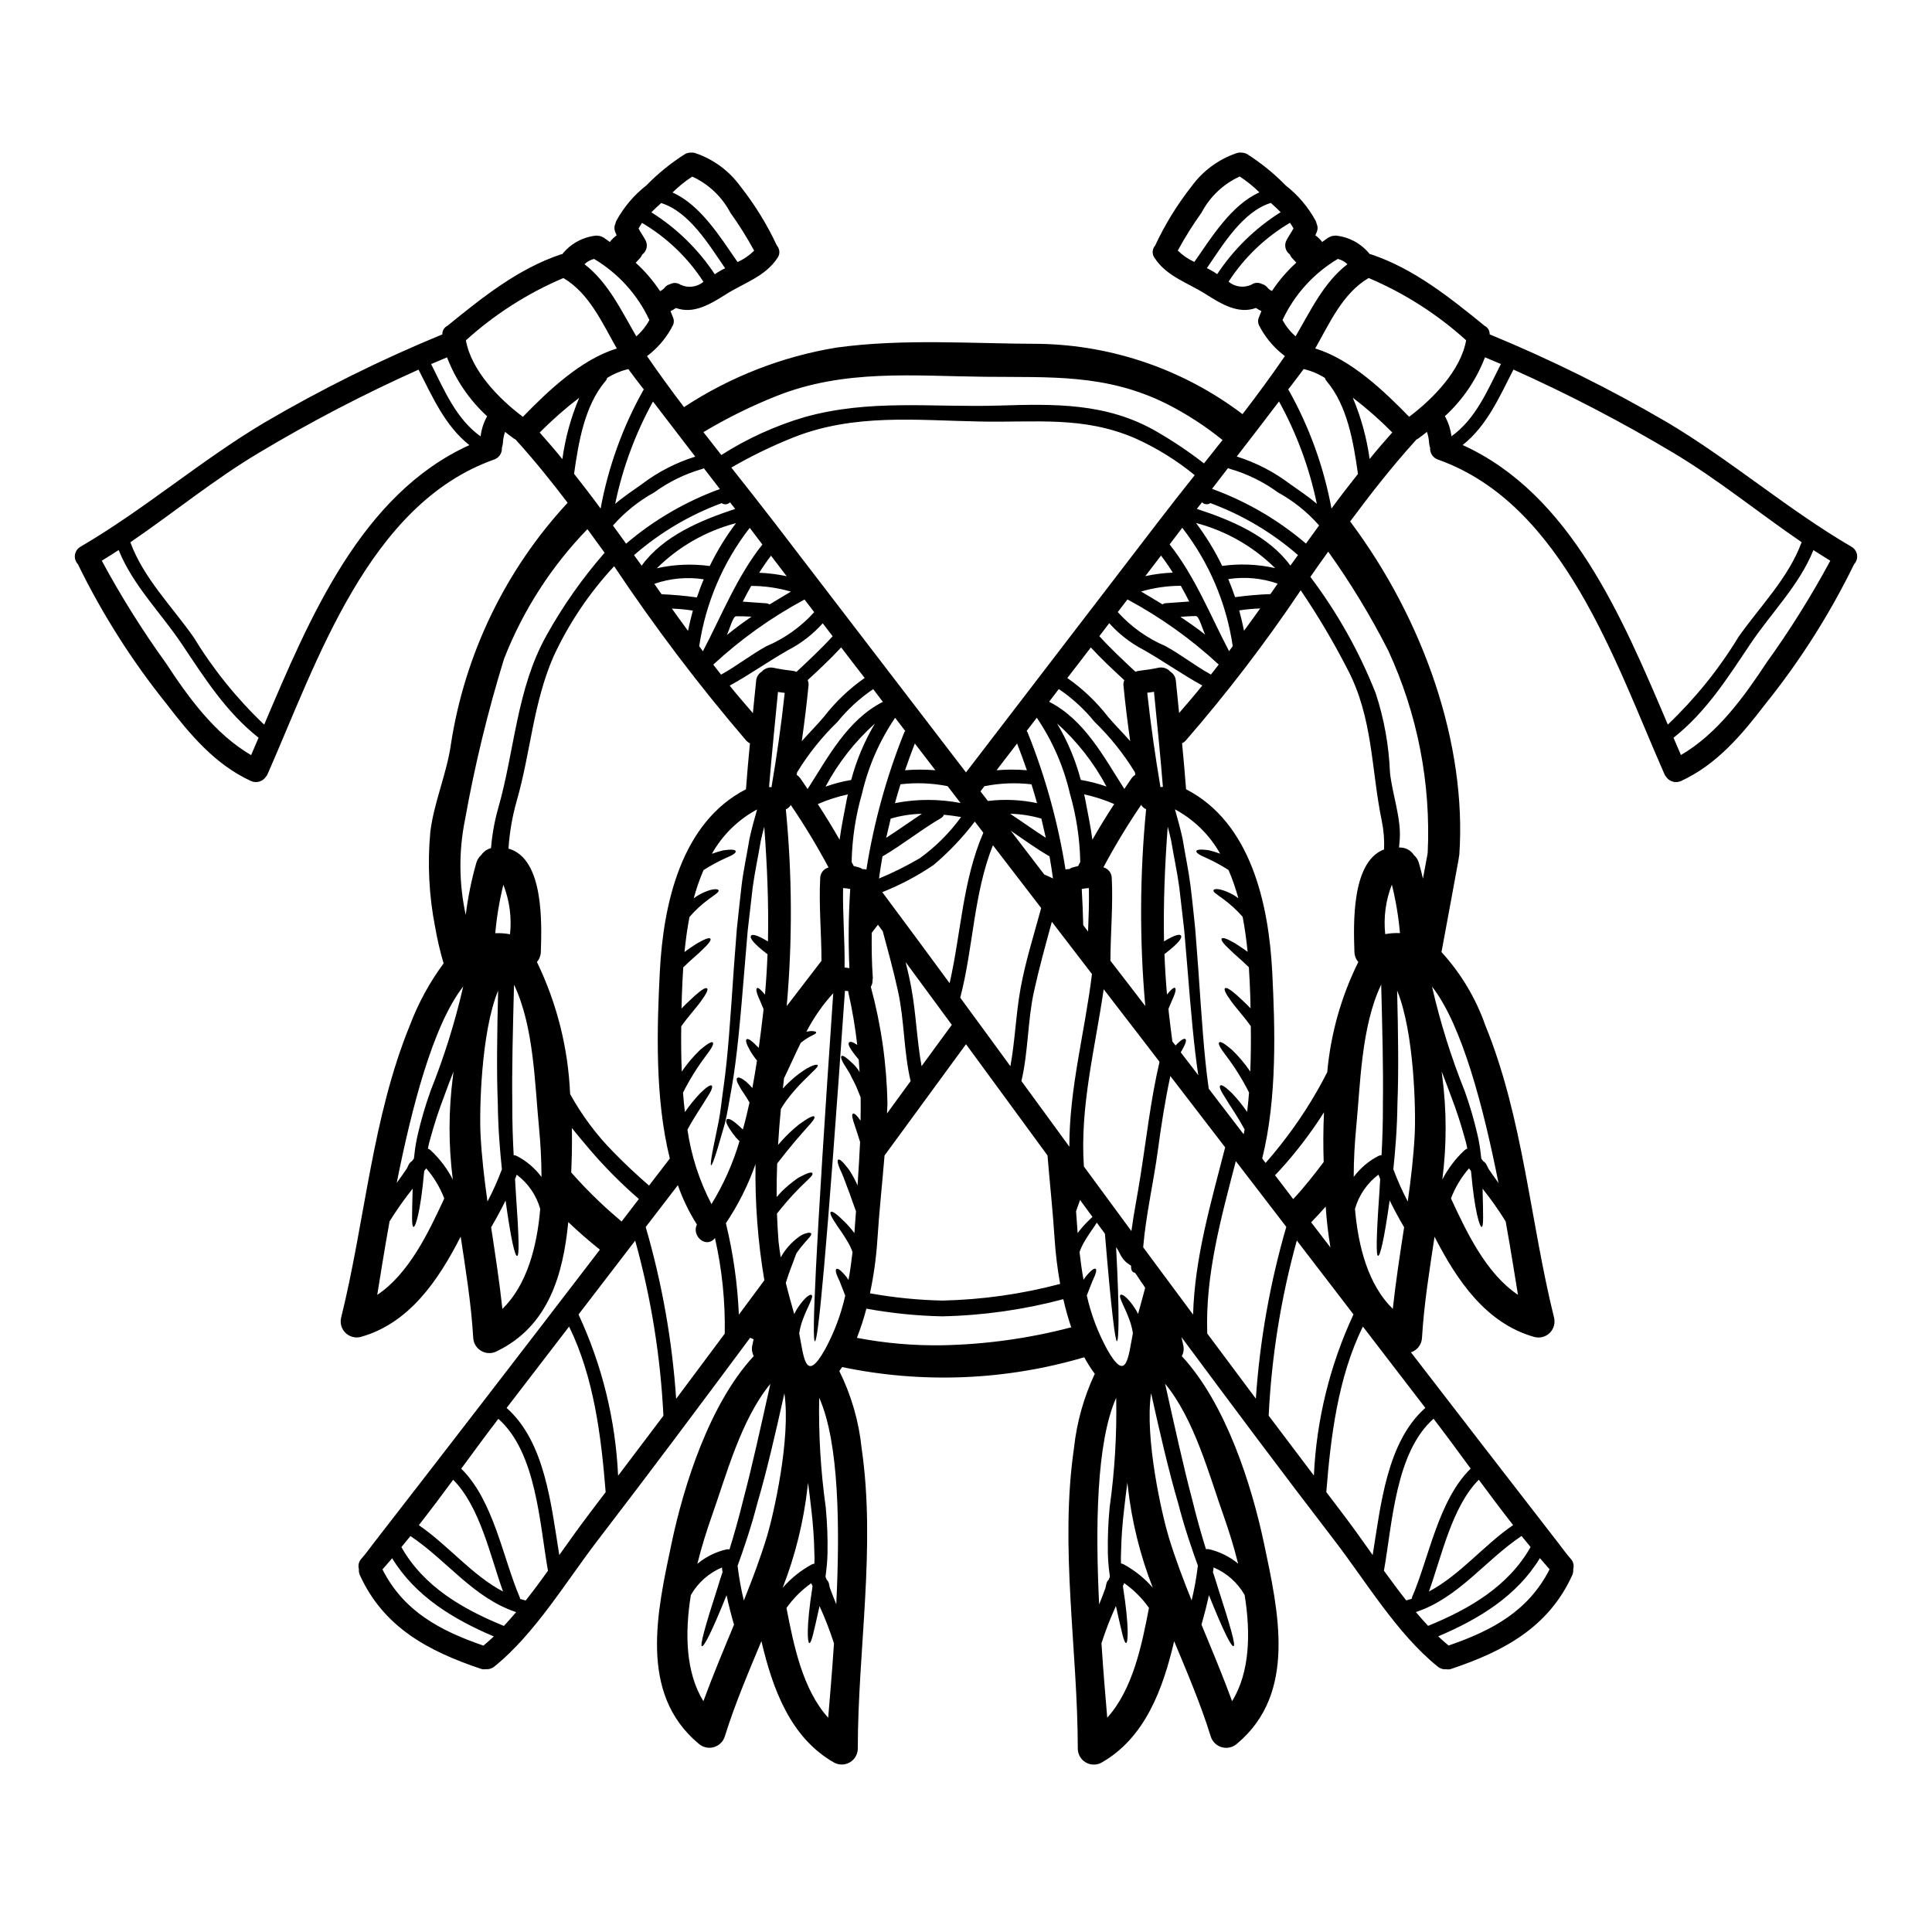 <?xml version="1.0" encoding="UTF-8"?>
<!-- Uploaded to: SVG Repo, www.svgrepo.com, Generator: SVG Repo Mixer Tools -->
<svg fill="#000000" width="800px" height="800px" version="1.1" viewBox="144 144 512 512" xmlns="http://www.w3.org/2000/svg">
 <path d="m634.69 288.91c0.789 0.457 1.324 1.254 1.449 2.16s-0.172 1.816-0.809 2.477c0.004 0.027-0.008 0.059-0.027 0.082-6.43 13.16-14.305 25.559-23.484 36.973-6.199 8.098-12.844 16-22.281 20.355v0.004c-1.387 0.648-3.035 0.227-3.938-1.008-0.219-0.25-0.398-0.535-0.527-0.84-13.016-29.52-26.645-71.512-60.012-83.324-1.328-0.457-2.176-1.75-2.066-3.148-0.129-0.34-0.215-0.699-0.254-1.059-0.051-1.066-0.246-2.121-0.586-3.129-0.75 0.586-1.48 1.18-2.231 1.703-0.195 0.141-0.398 0.262-0.613 0.363-0.086 0.082-0.141 0.195-0.223 0.281-6.172 6.812-11.809 14.02-17.285 21.391 19.578 26.137 30.941 59.172 28.93 88.324-0.027 0.223-0.082 0.418-0.109 0.641h-0.008c-0.004 0.16-0.02 0.32-0.055 0.477-1.535 8.207-2.988 16.445-4.555 24.684l0.004-0.004c5.129 5.606 9.07 12.188 11.59 19.355 10.051 24.574 11.895 51.91 18.23 77.488 0.371 1.453-0.051 2.992-1.109 4.055-1.059 1.059-2.602 1.484-4.055 1.113-12.848-3.574-20.582-15.023-26.5-26.582-1.34 8.906-2.789 17.812-3.32 26.723v-0.004c-0.051 1.797-1.227 3.363-2.934 3.914 12.984 16.863 26 33.703 39.039 50.516 1.09 1.395 2.094 2.848 3.266 4.16 0.723 0.746 0.988 1.82 0.699 2.816 0.055 0.555-0.043 1.117-0.277 1.621-6.297 13.797-18.125 20.105-31.918 24.742-0.465 0.18-0.965 0.227-1.453 0.137-0.832 0.078-1.656-0.184-2.289-0.723-10.781-8.715-19.02-22.594-27.395-33.484-13.68-17.785-27.113-35.797-40.488-53.809 0.164 0.812 0.336 1.574 0.504 2.262h-0.004c0.195 0.949 0.055 1.934-0.395 2.793 11.676 12.594 18.5 34.125 21.781 49.648 3.769 17.902 8.824 39.684-7.148 53.031h0.004c-1.102 0.996-2.641 1.352-4.066 0.945-1.426-0.41-2.539-1.531-2.945-2.957-2.652-8.516-6.199-16.812-9.664-25.133-2.961 12.648-7.707 25.637-19.285 32.195-1.32 0.707-2.914 0.664-4.199-0.109-1.281-0.77-2.062-2.164-2.055-3.66-0.027-26.371-4.832-53.332-1.008-79.609 0.734-6.82 2.594-13.473 5.512-19.68-1.035-1.395-1.965-2.859-2.793-4.387-20.844 6.148-42.883 7.039-64.156 2.598-0.25 0.363-0.504 0.695-0.75 1.059 3.172 6.391 5.172 13.297 5.902 20.391 3.824 26.277-0.98 53.25-1.008 79.609 0.008 1.496-0.773 2.891-2.055 3.66-1.285 0.773-2.879 0.816-4.199 0.109-11.586-6.562-16.336-19.547-19.285-32.195-3.465 8.32-7.012 16.613-9.664 25.133-0.402 1.426-1.52 2.547-2.945 2.957-1.426 0.406-2.965 0.051-4.066-0.949-15.973-13.348-10.918-35.129-7.148-53.031 3.266-15.523 10.109-37.055 21.781-49.648l0.004 0.004c-0.449-0.859-0.59-1.844-0.395-2.793 0.113-0.504 0.25-1.09 0.367-1.676-0.309-0.141-0.613-0.25-0.922-0.395-13.352 17.953-26.727 35.879-40.352 53.613-8.375 10.891-16.613 24.77-27.395 33.484-0.637 0.539-1.461 0.801-2.293 0.723-0.488 0.09-0.988 0.043-1.449-0.137-13.777-4.637-25.633-10.945-31.918-24.742-0.238-0.504-0.332-1.066-0.281-1.621-0.289-0.996-0.02-2.074 0.703-2.816 1.18-1.316 2.176-2.754 3.266-4.16 20.031-25.812 39.996-51.711 59.898-77.688-2.906-2.344-5.727-4.773-8.379-7.312-1.367 13.961-5.246 27.586-18.895 34.207-1.305 0.703-2.879 0.68-4.16-0.062-1.285-0.738-2.094-2.09-2.137-3.57-0.531-8.906-1.969-17.812-3.32-26.723-5.902 11.559-13.652 23.012-26.5 26.582l-0.004 0.004c-1.453 0.371-2.992-0.055-4.055-1.113-1.059-1.062-1.48-2.602-1.109-4.055 6.336-25.586 8.18-52.914 18.23-77.488 2.211-5.828 5.207-11.324 8.91-16.34-0.926-3.144-1.672-6.344-2.234-9.574-1.641-8.328-2.07-16.852-1.281-25.301 0.977-7.871 4.297-15.246 5.445-23.121h-0.004c3.684-23.969 14.461-46.289 30.945-64.074-4.301-5.641-8.742-11.172-13.516-16.449-0.082-0.082-0.137-0.195-0.223-0.281v0.004c-0.219-0.102-0.422-0.223-0.617-0.363-0.75-0.531-1.48-1.117-2.231-1.703-0.34 1.008-0.535 2.062-0.586 3.129-0.039 0.359-0.121 0.715-0.25 1.059 0.109 1.398-0.742 2.691-2.066 3.148-33.371 11.809-46.996 53.809-60.012 83.324h-0.004c-0.129 0.305-0.305 0.59-0.527 0.84-0.898 1.234-2.551 1.656-3.934 1.008-9.445-4.356-16.082-12.262-22.281-20.355v-0.004c-9.18-11.414-17.059-23.812-23.488-36.973-0.02-0.023-0.031-0.055-0.027-0.082-0.637-0.66-0.934-1.57-0.809-2.477s0.66-1.703 1.449-2.16c16.926-9.883 31.781-22.785 48.59-32.812 15.207-8.926 31.023-16.773 47.332-23.48-0.055-0.957 0.477-1.852 1.344-2.266l0.055-0.055c9.215-7.477 18.652-15.078 30.047-18.895 0.109-0.027 0.223-0.027 0.336-0.055 2.231-2.801 5.508-4.574 9.074-4.914 0.137 0 0.191 0.055 0.309 0.055 0.246-0.004 0.488 0.035 0.723 0.109 0.168 0.039 0.328 0.105 0.477 0.199 0.145 0.051 0.285 0.117 0.418 0.195 0.531 0.395 1.062 0.75 1.594 1.145 0.508-0.676 1.121-1.27 1.812-1.758l-0.422-1.008h0.004c-0.258-0.68-0.227-1.438 0.086-2.094 0.055-0.258 0.141-0.512 0.25-0.754 1.984-3.641 4.691-6.832 7.961-9.383 3.098-3.18 6.559-5.981 10.312-8.352 0.469-0.227 0.988-0.34 1.512-0.34 0.453-0.039 0.91 0.031 1.336 0.199 4.715 1.637 8.812 4.684 11.742 8.723 3.828 4.848 7.078 10.121 9.691 15.719 0.816 0.93 0.875 2.301 0.137 3.293-3.238 4.918-8.852 6.59-13.625 9.609-4.106 2.594-8.629 5.359-13.266 3.629-0.453 0.332-0.938 0.613-1.453 0.84 0.223 0.586 0.477 1.113 0.699 1.73 0.332 0.816 0.215 1.746-0.309 2.457-0.078 0.215-0.184 0.422-0.309 0.613-1.59 2.777-3.734 5.199-6.297 7.121 3.148 4.582 6.422 9.078 9.801 13.516 12.238-8.043 26.031-13.422 40.484-15.789 17.789-2.43 35.969-1.004 53.867-0.977h0.004c19.406 0.379 38.191 6.902 53.66 18.629 3.883-5.055 7.652-10.164 11.227-15.387-2.562-1.922-4.703-4.344-6.297-7.121-0.125-0.191-0.23-0.398-0.309-0.613-0.52-0.711-0.641-1.641-0.309-2.457 0.223-0.617 0.477-1.145 0.699-1.73-0.512-0.227-1-0.508-1.453-0.84-4.637 1.73-9.16-1.035-13.266-3.629-4.758-3.031-10.367-4.691-13.594-9.609-0.738-0.992-0.68-2.367 0.141-3.293 2.606-5.594 5.852-10.867 9.672-15.711 2.934-4.043 7.039-7.09 11.758-8.723 0.426-0.168 0.883-0.238 1.34-0.199 0.523 0 1.039 0.113 1.512 0.34 3.746 2.367 7.207 5.172 10.301 8.348 3.266 2.551 5.977 5.742 7.957 9.383 0.109 0.242 0.195 0.492 0.25 0.754 0.316 0.656 0.348 1.414 0.09 2.094l-0.422 1.008c0.691 0.488 1.305 1.082 1.812 1.758 0.531-0.395 1.062-0.754 1.594-1.145 0.133-0.078 0.273-0.145 0.418-0.195 0.148-0.094 0.309-0.16 0.477-0.199 0.234-0.074 0.48-0.113 0.727-0.109 0.113 0 0.168-0.055 0.309-0.055h-0.004c3.566 0.34 6.844 2.113 9.078 4.914 0.109 0.027 0.223 0.027 0.336 0.055 11.395 3.824 20.832 11.414 30.047 18.895l0.055 0.055c0.863 0.414 1.395 1.309 1.34 2.266 16.309 6.707 32.125 14.555 47.332 23.48 16.809 10.035 31.664 22.938 48.59 32.824zm-5.641 3.688c-1.512-0.922-2.992-1.875-4.473-2.82-3.793 9.383-11.055 16.449-16.695 24.852-6.117 9.105-11.703 18.016-20.383 24.883 0.641 1.535 1.312 3.07 1.969 4.578 9.609-5.613 16.559-15.215 22.594-24.348l-0.004-0.004c6.246-8.668 11.922-17.734 16.992-27.141zm-24.324 20.188c5.781-8.211 13.238-15.609 16.727-25.105-11.449-7.816-22.199-16.641-34.098-23.734-13.648-8.156-27.766-15.504-42.277-22.004-3.715 7.234-7.012 14.887-13.461 19.996 28.652 13.012 42.309 45.711 54.371 74.082h0.004c7.238-6.887 13.539-14.699 18.734-23.234zm-50.07 247.1c-0.863-0.977-1.727-1.969-2.566-2.961-6.172 10.113-16.223 16.168-26.949 20.723 0.898 0.867 1.82 1.645 2.754 2.43 11.516-3.965 21.121-9.102 26.762-20.191zm-5.027-5.902c-0.789-0.977-1.574-1.926-2.402-2.934-9.746 6.539-16.668 16.395-28.008 20.164 1.062 1.254 2.152 2.484 3.238 3.656 10.867-4.438 21.254-10.43 27.172-20.902zm-3.348-66.82c-0.84-5.117-1.898-11.895-3.266-19.492h-0.004c-1.867-3.004-3.91-5.894-6.113-8.66 0.168 7.231 0.281 9.992-0.219 10.137-0.5 0.141-1.875-3.965-2.82-14.562-0.027-0.113-0.027-0.223-0.055-0.309-0.168-0.223-0.336-0.449-0.504-0.645l-0.004-0.004c-2.043 2.359-3.656 5.051-4.777 7.961 4.219 9.105 9.328 19.887 17.762 25.555zm-4.523-246.69c-1.426-0.613-2.82-1.18-4.219-1.785v-0.004c-2.285 5.957-5.922 11.301-10.629 15.613 0.926 1.645 1.516 3.457 1.734 5.332 6.465-4.625 9.594-12.246 13.113-19.172zm-3.32 213.21c0.863 1.281 1.754 2.566 2.68 3.82-3.938-19.824-9.609-41.828-17.621-52.051 2.164 9.457 5.07 18.727 8.68 27.73 1.371 3.828 2.508 7.734 3.41 11.699 0.383 1.668 0.664 3.356 0.84 5.055 0.055 0.395 0.082 0.75 0.137 1.117l0.504 0.668v0.004c0.406 0.238 0.73 0.598 0.922 1.031 0.137 0.32 0.305 0.598 0.449 0.906zm6.562 94.496c-3.102-3.969-6.117-7.984-9.105-12.035-7.086 7.148-9.773 20.023-13.211 29.625 8.32-4.43 14.465-12.219 22.312-17.609zm-12.148-99.793c-0.156-0.906-0.371-1.801-0.645-2.68-1.039-3.812-2.266-7.57-3.688-11.258-0.727-2.035-1.574-4.188-2.457-6.481 0.055 0.395 0.082 0.789 0.137 1.18l0.004 0.004c1.199 9.109 1.207 18.336 0.027 27.449 1.5-2.918 3.5-5.555 5.902-7.789 0.211-0.184 0.453-0.328 0.719-0.426zm0.895 84.805c-3.266-4.441-6.508-8.879-9.84-13.211-10.082 8.906-10.918 27.676-13.148 40.27 1.926 2.652 3.883 5.305 5.902 7.871 0.504-0.137 0.977-0.281 1.453-0.418l-0.004 0.004c0.016-0.133 0.043-0.266 0.082-0.395 4.492-10.359 6.949-25.684 15.555-34.121zm-16.312-278.74c6.297-4.723 13.684-12.262 15.109-20.273-7.625-6.906-16.359-12.488-25.832-16.504-6.867 4.023-10.305 11.867-14.168 18.68 9.422 2.82 18.383 11.395 24.891 18.098zm4.914 115.64c0.898-18.492-2.691-36.926-10.469-53.727-4.637-9.109-9.945-17.859-15.891-26.176-1.594 2.203-3.148 4.441-4.723 6.691 7.141 9.457 12.965 19.84 17.32 30.859 2.215 6.766 3.484 13.801 3.769 20.914 0.531 5.473 2.988 12.117 2.598 17.711-0.027 0.723-0.141 1.508-0.195 2.231 0.25 0.027 0.477 0 0.727 0.027v0.004c1.312 0.137 2.496 0.859 3.211 1.969 0.625 0.539 1.078 1.246 1.312 2.039 0.418 1.398 0.754 2.789 1.09 4.215 0.414-2.266 0.836-4.527 1.25-6.758zm-0.613 147.02c-5.531-7.203-11.051-14.391-16.559-21.559-6.59 13.434-8.516 29.07-9.691 43.871 1.535 1.969 3.016 3.996 4.551 6.004 2.543 3.324 5.117 6.984 7.738 10.672 2.148-13.273 3.769-30 13.961-38.996zm-2.82-72.516c0.309-6.035-0.082-26.949-4.66-38.09 0.281 11.613 0.418 21.531 0.082 29.934-0.082 6.812-0.586 12.566-1.09 17.426v-0.004c1.09 2.926 2.367 5.781 3.824 8.543 0.84-5.922 1.535-11.871 1.844-17.816zm-7.816-53.039c1.285-0.238 2.598-0.332 3.906-0.277-0.379-4.332-1.098-8.625-2.148-12.844-1.633 4.168-2.234 8.672-1.758 13.121zm5 77.656c-1.371-2.316-2.652-4.691-3.824-7.086-1.508 10.727-2.543 14.773-3.074 14.688-0.531-0.082-0.5-4.691 0.34-16.641 0.055-1.18 0.137-2.434 0.219-3.742-0.164-0.363-0.309-0.754-0.445-1.145l-0.004 0.004c-3.012 2.262-5.199 5.449-6.227 9.074 0.867 10.164 3.574 20.215 10.023 26.5 0.781-7.242 1.898-14.441 3.004-21.648zm-5.309-100.11c0.109-2.492-0.086-4.984-0.582-7.43-2.879-13.934-2.289-27.285-9.105-40.324-3.703-7.215-7.844-14.203-12.398-20.914-9.332 13.898-19.516 27.207-30.492 39.848-0.27 0.293-0.59 0.531-0.953 0.699 0.395 4.078 0.754 8.125 1.062 12.176 17.172 8.824 21.891 30.41 22.828 48.34 0.754 14.883 1.344 33.48-2.652 49.512 0.309 0.395 0.586 0.789 0.895 1.18 1.344-1.512 2.652-3.074 3.887-4.664 4.789-6.027 8.965-12.52 12.453-19.383 0.91-10.164 3.703-20.066 8.238-29.207-0.637-0.73-1.004-1.66-1.035-2.629-0.246-7.434-0.801-23.938 7.856-27.203zm-0.309 67.242c0.137-8.688-0.141-19.102-0.449-31.418-5.332 11.145-5.512 26.527-6.644 38.035-0.363 3.852-0.641 8.293-0.641 12.93h0.004c1.734-2.328 3.981-4.227 6.559-5.559 0.254-0.125 0.531-0.191 0.812-0.191 0.219-4.051 0.391-8.605 0.359-13.797zm-3.519-170.7c1.926-2.406 3.965-4.723 6.004-7.039-3.269-3.312-6.769-6.394-10.469-9.219 2.199 5.199 3.699 10.664 4.469 16.258zm-4.273 226.69c-5-6.539-10.023-13.043-15.02-19.578-4.195 15.148-6.695 30.715-7.457 46.41 3.992 5.305 7.988 10.594 11.98 15.863 0.684-14.781 4.25-29.281 10.496-42.695zm1.18-222.78c-1.18-8.32-2.789-18.105-8.348-24.605h0.004c-0.207-0.219-0.34-0.492-0.395-0.785-1.742-1.086-3.644-1.887-5.641-2.363-1.145 1.574-2.363 3.125-3.543 4.691-0.195 0.219-0.395 0.473-0.586 0.723l0.137 0.141v0.004c5.488 9.773 9.324 20.383 11.359 31.406 2.289-3.129 4.633-6.172 7.055-9.215zm-2.789-55.543v0.004c-0.707-0.684-1.586-1.164-2.543-1.398-6.398 3.809-11.504 9.449-14.656 16.195 0.891 1.637 2.059 3.102 3.461 4.332 3.973-6.824 7.516-14.359 13.758-19.133zm-9.613 253.91c1.703 2.231 3.41 4.441 5.117 6.672-0.602-3.586-1.023-7.203-1.262-10.832-1.25 1.426-2.543 2.82-3.856 4.16zm3.324-15.973c-0.141-4.051-0.141-8.516 0.082-13.184v0.004c-3.434 5.418-7.332 10.527-11.645 15.273-0.418 0.473-0.895 0.922-1.34 1.398 1.617 2.121 3.238 4.215 4.828 6.336 1.539-1.648 2.988-3.348 4.383-5.082 1.289-1.602 2.492-3.156 3.691-4.75zm-4.691-163.89c1.145-1.621 2.316-3.211 3.492-4.832-0.031-0.027-0.059-0.027-0.086-0.055v-0.004c-3.09-3.496-6.762-6.434-10.848-8.68-3.84-2.809-8.141-4.914-12.707-6.231-0.18-0.047-0.348-0.121-0.504-0.223-1.426 1.844-2.852 3.684-4.246 5.512 9.098 3.312 17.531 8.227 24.898 14.512zm2.875-10.555c-1.969-9.488-5.348-18.629-10.023-27.117-3.715 4.883-7.449 9.75-11.199 14.602h0.004c5.094 1.598 9.871 4.062 14.125 7.289 2.375 1.68 4.859 3.332 7.094 5.227zm-7.008 16.391c0.668-0.922 1.34-1.871 2.012-2.789v-0.004c-6.84-5.965-14.711-10.633-23.223-13.777-0.691 0.484-1.629 0.391-2.207-0.223-0.473 0.586-0.922 1.18-1.367 1.758 9.121 3 19.004 7.102 24.785 15.031zm1.574-80.293c-0.395-0.418-0.754-0.84-1.145-1.227v-0.008c-0.246-0.266-0.438-0.578-0.559-0.918-1.227-0.879-1.602-2.535-0.867-3.856 0.531-1.035 1.285-2.012 1.816-3.07-0.309-0.504-0.582-1.008-0.922-1.48-6.566 3.867-12.141 9.211-16.281 15.609 1.699 1.414 4.062 1.723 6.062 0.785 0.824-0.574 1.902-0.641 2.789-0.168 0.492 0.129 0.938 0.391 1.289 0.754 0.332 0.465 0.785 0.832 1.309 1.062 0.023 0.004 0.043 0.016 0.059 0.027 1.82-2.762 3.984-5.281 6.438-7.504zm-2.652 255.54c-4.441-5.809-8.902-11.617-13.383-17.426-3.883 14.996-8.129 30.129-7.57 45.684 4.301 5.75 8.574 11.504 12.875 17.254 1.051-15.414 3.754-30.672 8.066-45.508zm-4.215-167.71c0.641-0.922 1.281-1.816 1.926-2.754v-0.008c-4.203-1.469-8.699-1.883-13.098-1.203 0.668 1.574 1.254 3.184 1.816 4.805 0.027 0 0.027-0.027 0.055-0.027 3.078-0.422 6.18-0.691 9.289-0.805zm2.707-101.2c-0.812-0.84-1.703-1.648-2.598-2.457-7.426 2.285-12.68 11.055-16.949 17.281 0.652 0.309 1.285 0.656 1.898 1.035 0.25 0.164 0.531 0.363 0.84 0.559h-0.004c4.371-6.602 10.098-12.195 16.801-16.41zm-15.469 93.742v-0.004c4.668-0.645 9.418-0.445 14.016 0.59-5.816-5.762-13.051-9.887-20.969-11.957 2.672 3.562 5 7.371 6.941 11.379zm5.777 17.172c1.426-1.969 2.879-3.938 4.273-5.902l0.004-0.004c-1.863 0.066-3.719 0.242-5.559 0.531 0.488 1.812 0.91 3.598 1.27 5.387zm1.648 116.8c0.164-4.074 0.191-8.098 0.137-12.004-2.231-3.102-4.242-5.168-5.305-6.758-1.48-2.039-1.844-3.016-1.535-3.293 0.309-0.281 1.254 0.191 3.148 1.844 0.895 0.867 2.148 1.93 3.629 3.492-0.027-1.145-0.055-2.262-0.082-3.383-0.086-2.43-0.195-4.941-0.367-7.512-2.121-2.094-3.938-3.519-5.055-4.664-1.844-1.703-2.402-2.598-2.148-2.934 0.25-0.336 1.227-0.082 3.465 1.199 0.895 0.586 2.066 1.316 3.406 2.316-0.309-3.07-0.723-6.199-1.312-9.27h0.004c-1.566-1.793-3.328-3.406-5.254-4.805-1.816-1.312-2.625-1.816-2.484-2.258 0.109-0.336 1.18-0.586 3.543 0.395 1.086 0.441 2.109 1.023 3.043 1.73-0.688-2.551-1.555-5.051-2.598-7.481-1.848-1.184-3.777-2.234-5.777-3.148-2.039-0.84-2.82-1.453-2.754-1.844 0.066-0.391 1.008-0.586 3.41-0.223h-0.004c0.984 0.246 1.957 0.543 2.906 0.895-2.793-4.981-6.949-9.059-11.98-11.758 0.754 2.625 1.453 5.195 2.012 7.734 0.723 4.383 1.617 8.574 2.121 12.594 0.504 4.023 0.867 7.848 1.254 11.504 0.281 3.629 0.531 7.086 0.789 10.359 0.895 13.066 1.574 23.223 2.652 30.914 0.055 0.336 0.082 0.641 0.137 0.949 3.074 4.023 6.172 8.043 9.246 12.062l0.25-1.254c-2.152-3.996-4.051-6.539-5.086-8.352-1.367-2.039-1.699-3.043-1.367-3.32 0.336-0.281 1.199 0.195 3.043 1.969h0.004c1.484 1.566 2.848 3.25 4.078 5.023 0.223-1.703 0.363-3.438 0.504-5.141v0.004c-1.762-3.496-3.844-6.816-6.215-9.93-1.574-2.039-2.012-3.047-1.703-3.352 0.309-0.309 1.227 0.141 3.32 1.902 1.836 1.758 3.484 3.703 4.914 5.805zm-4.816 166.88c4.723-7.652 4.945-18.066 3.324-28.117l0.004-0.004c-1.863-3.281-4.762-5.856-8.238-7.316-0.027 0.414-0.086 0.824-0.172 1.23 0.422 1.227 0.812 2.43 1.145 3.574 3.688 11.395 4.887 15.836 4.328 16.055s-2.488-3.461-6.535-13.512c-0.559 2.625-1.23 5.219-1.969 7.816 2.781 6.719 5.602 13.449 8.113 20.273zm7.234-399.84c-1.594-1.578-3.344-2.992-5.223-4.215-4.336 1.984-7.891 5.352-10.109 9.574-2.301 3.219-4.406 6.574-6.297 10.055 1.273 1.258 2.758 2.277 4.387 3.016 4.481-6.422 9.789-15.109 17.242-18.43zm-8.043 121.58c0.336-0.445 0.641-0.895 0.977-1.34v0.004c-1.688-11.434-6.297-22.234-13.379-31.363-1.117 1.48-2.234 2.934-3.352 4.414l-0.004-0.004c0.016 0 0.027 0.016 0.027 0.027 6.684 8.41 10.762 18.77 15.734 28.262zm2.402 241.82c-1.117-4.523-2.457-8.738-3.742-12.398-3.883-10.887-7.762-25.773-15.609-35.293 2.68 12.008 4.918 22.199 7.148 30.574 1.23 5.059 2.488 9.445 3.688 13.293 0.266-0.055 0.543-0.055 0.809 0 2.832 0.66 5.473 1.969 7.707 3.824zm-3.438-110.33c-4.828-6.297-9.691-12.594-14.52-18.895-1.398 6.481-2.402 12.988-3.293 19.574-1.145 8.547-3.184 17.172-3.91 25.801l3.348 4.527 9.883 13.32c0.398-15.062 4.781-29.777 8.496-44.324zm-5.609-181.25c1.648-2.066 3.293-4.133 4.918-6.199h-0.004c-4.594-3.723-9.57-6.941-14.848-9.609-16.082-7.984-30.746-6.953-48.141-7.148-18.895-0.195-37.168-2.094-55.262 5.117-6.684 2.664-13.145 5.859-19.32 9.551 1.574 2.039 3.148 4.051 4.746 6.062 6.832-4.348 14.238-7.723 22.004-10.027 17.371-4.856 33.734-2.543 51.441-3.07 14.828-0.449 28.648-0.789 41.887 6.867h-0.004c4.383 2.527 8.586 5.352 12.582 8.457zm1.844 55.957c0.699-0.895 1.371-1.758 2.066-2.652h-0.004c-7.297-6.754-15.422-12.551-24.184-17.254-0.863 1.113-1.699 2.231-2.566 3.348 3.512 3.894 7.828 6.973 12.652 9.023 4.16 2.285 7.871 5.25 12.031 7.535zm-1.535-10.582c-0.812-1.73-1.617-4.914-2.457-4.914h-0.031c-1.344 0-2.707 0.109-4.078 0.191 2.231 1.508 4.441 3.016 6.559 4.723zm-6.481 110.69c1.574 2.012 3.102 4.051 4.664 6.062-1.117-7.316-1.926-16.586-2.852-28.062-0.281-3.238-0.555-6.691-0.867-10.305-0.418-3.602-0.863-7.371-1.312-11.367-0.531-3.965-1.426-8.043-2.148-12.371-0.25-1.227-0.586-2.484-0.922-3.738-0.754 10.082-1.18 20.242-0.98 30.383 2.906-1.758 4.191-2.012 4.5-1.508 0.363 0.586-0.617 2.008-4.383 4.883 0.137 3.574 0.363 7.148 0.668 10.695 1.18-1.422 1.844-1.926 2.121-1.73 0.363 0.223 0.168 1.316-0.977 3.742-0.195 0.531-0.477 1.117-0.754 1.785 0.027 0.395 0.055 0.789 0.113 1.18 0.281 2.402 0.586 4.945 0.922 7.477 0.281 0.363 0.559 0.695 0.84 1.059 1.422-1.48 2.231-1.926 2.594-1.703 0.363 0.219 0.195 1.09-0.922 3.047-0.082 0.137-0.191 0.309-0.305 0.473zm2.906 145.26h-0.004c0.734-3.035 1.285-6.113 1.652-9.215-1.648-4.578-3.543-10.051-5.25-16.641-2.363-8.074-4.637-17.711-7.148-29.07-1.758 11.926 2.906 32.312 4.66 38.09 1.73 5.699 3.856 11.309 6.086 16.836zm-3.32-235.18c2.066-2.402 4.16-4.805 6.144-7.289-5.277-2.879-10.277-6.449-15.555-9.445l-0.004-0.004c-3.438-1.781-6.523-4.176-9.105-7.062-0.867 1.145-1.758 2.289-2.625 3.438 3.016 3.32 6.297 6.363 9.582 9.445 0.336-0.148 0.691-0.246 1.059-0.281 1.668-0.18 3.328-0.441 4.969-0.785 1.18-0.273 2.414 0.121 3.211 1.035 0.828 0.516 1.367 1.391 1.453 2.359 0.281 2.863 0.559 5.711 0.867 8.59zm-3.519-29.098c2.066-0.137 4.133-0.281 6.199-0.445-0.727-1.398-1.453-2.793-2.234-4.164h-0.004c-3.562 0.008-7.106 0.516-10.527 1.512 1.898 1.113 3.797 2.258 5.668 3.406v-0.004c0.266-0.18 0.574-0.285 0.895-0.305zm-2.094-21.477c3.184-4.16 6.449-8.32 9.746-12.453h-0.004c-4.785-3.93-10.074-7.207-15.719-9.746-13.824-6.004-26.527-4.16-41.082-4.469-16.895-0.309-33.426-2.207-49.621 4.242v0.004c-5.644 2.25-11.117 4.91-16.379 7.957 3.824 4.832 7.625 9.637 11.336 14.465 16.945 22.117 33.898 44.227 50.855 66.32 16.969-22.113 33.922-44.223 50.863-66.32zm3.938 13.383c-0.977-1.574-2.012-3.074-3.125-4.527-1.398 1.816-2.754 3.633-4.164 5.449h-0.004c2.398-0.52 4.836-0.832 7.289-0.926zm-3.266 56.824c0.223-0.027 0.449-0.027 0.641-0.055-0.668-8.406-1.535-16.781-2.363-25.191-0.586 0.109-1.18 0.164-1.785 0.246 0.902 8.383 2.106 16.703 3.5 24.996zm-0.25 72.816c-1.453-1.871-2.875-3.742-4.328-5.641-3.492-4.527-6.984-9.078-10.473-13.598-2.262 15.637-6.336 31.094-5.25 46.969 4.199 5.723 8.398 11.43 12.594 17.117 0.641-4.801 1.617-9.551 2.363-14.355 1.625-10.211 2.738-20.406 5.086-30.484zm-13.02-26.801c3.102 3.996 6.172 8.016 9.242 12.008-1.543-17.355-1.469-34.82 0.223-52.164-0.555-0.223-1.016-0.625-1.312-1.145-3.625 5.328-6.961 10.848-9.996 16.531 0.027 0.027 0.055 0.027 0.082 0.055 1.227 0.367 2.082 1.477 2.121 2.754 0.367 7.328-0.332 14.645-0.359 21.961zm9.215 86.707c-0.191-0.281-0.309-0.531-0.5-0.812-0.812-1.062-1.398-2.121-2.18-3.184-0.789-0.137-1.059-0.695-1.059-1.699v-0.195c-2.793-1.648-2.754-3.266-3.969-4.918 0.98 18.105 0.672 24.91 0.223 24.938-0.449 0.027-1.453-7.652-3.184-28.484-0.723-0.977-1.426-1.969-2.148-2.934-0.168 0.281-0.309 0.504-0.531 0.812-0.812 1.18-1.871 2.652-2.988 4.609-0.426 0.75-0.781 1.543-1.062 2.359 0.281 2.457 0.617 4.941 1.062 7.371 0.195-0.281 0.363-0.531 0.531-0.789 1.535-1.871 2.363-2.363 2.68-2.121 0.32 0.238 0.137 1.227-0.84 3.211-0.363 1.004-0.922 2.258-1.508 3.852l0.004 0.008c1.121 4.977 2.93 9.773 5.375 14.254 5.223 9.297 5.613 1.93 6.84-4.269-0.129-0.84-0.316-1.672-0.559-2.488-0.48-1.477-1.059-2.926-1.727-4.328-0.98-2.148-1.371-3.043-1.008-3.348 0.309-0.223 1.316 0.195 2.879 2.234h-0.004c0.695 0.871 1.293 1.816 1.789 2.816 0.625-2.316 1.293-4.606 1.883-6.894zm-10.055 113.9c6.812-7.543 9.16-19.238 11.059-29.098-1.793-2.547-4.012-4.766-6.559-6.562-0.113 0.223-0.223 0.477-0.34 0.75 0 0.086 0.031 0.195 0.031 0.312 1.645 10.496 1.34 14.828 0.789 14.801-0.551-0.027-1.09-2.754-2.68-9.805-1.473 3.219-2.75 6.519-3.828 9.887 0.496 7.707 1.094 14.547 1.527 19.715zm7.438-249.89c-0.027-0.223-0.082-0.445-0.109-0.668v-0.004c-2.996-4.894-6.598-9.391-10.719-13.383-2.703-3.336-5.887-6.254-9.449-8.656-0.867 1.145-1.703 2.262-2.57 3.383v-0.004c0.023 0.023 0.055 0.031 0.082 0.027 9.301 4.773 14.383 14.52 19.855 23.066 0.668-0.977 1.312-1.969 1.969-2.906h0.004c0.262-0.336 0.582-0.625 0.938-0.855zm-2.996 209.29c2.879 1.582 5.461 3.664 7.621 6.144-3.344-8.566-5.559-17.527-6.59-26.66-0.027-0.395-0.113-0.789-0.141-1.18-0.309 2.43-0.613 4.723-0.836 6.867-0.484 3.918-0.762 7.859-0.84 11.809-0.055 0.918-0.055 1.836 0 2.754 0.277 0.035 0.543 0.125 0.785 0.266zm1.648-218.17c-0.695-4.887-1.312-9.84-1.785-14.746h-0.004c-0.059-0.488 0.02-0.98 0.227-1.426-3.047-2.816-6.062-5.641-8.879-8.684-2.066 2.707-4.133 5.414-6.231 8.098 4.066 2.84 7.68 6.277 10.723 10.195 1.844 2.184 3.992 4.316 5.949 6.539zm-5.449 203.01v-0.004c1.344-9.609 1.922-19.312 1.734-29.016-5.305 11.871-5.512 34.574-4.523 54.762 0.586-1.426 1.148-2.879 1.676-4.356 0.055-0.336 0.164-0.641 0.219-1.004h0.004c0.07-0.465 0.297-0.887 0.645-1.203 0.109-0.281 0.191-0.531 0.309-0.789-0.027-0.363-0.086-0.723-0.141-1.117l-0.004 0.004c-0.223-1.699-0.355-3.406-0.395-5.117-0.074-4.066 0.086-8.133 0.477-12.184zm-4.578-176.92c1.836-3.211 3.766-6.359 5.781-9.445h0.004c-2.562-1.117-5.231-1.977-7.961-2.566 0.109 0.5 0.219 0.977 0.309 1.48 0.613 3.348 1.395 6.922 1.867 10.531zm0.027 99.977c-1.09-1.508-2.176-2.988-3.293-4.496-0.309 0.922-0.668 1.898-1.062 2.988l0.422 5.781c0.875-1.18 1.848-2.281 2.906-3.301 0.387-0.402 0.723-0.707 1.031-0.977zm-0.137-64.367c-3.547-4.637-7.086-9.254-10.629-13.852-1.676 6.144-3.383 12.289-4.75 18.5-1.699 7.844-1.48 15.891-3.32 23.707 4.246 5.809 8.488 11.586 12.707 17.398-0.039-15.441 4.121-30.438 5.992-45.766zm-1.035-11.254c0.141-3.852 0.309-7.68 0.223-11.531h0.004c-0.641 0.023-1.277 0.109-1.902 0.25 0.195 3.211 0.309 6.391 0.395 9.578 0.422 0.57 0.863 1.133 1.281 1.691zm-1.922-40.195c2.316 0.387 4.598 0.973 6.812 1.762-3.352-6.301-7.785-11.965-13.102-16.73 2.777 4.676 4.894 9.715 6.289 14.969zm-0.145 21.742c-0.121-6.144-1.047-12.246-2.754-18.148-1.656-7.176-4.629-13.98-8.77-20.074-0.895 1.18-1.785 2.316-2.68 3.492 0.09 0.102 0.164 0.211 0.223 0.336 4.711 11.711 8.086 23.918 10.07 36.387 0.336-0.094 0.684-0.129 1.031-0.109 0.227-0.176 0.48-0.309 0.754-0.395 0.531-0.164 1.031-0.281 1.535-0.395zm-2.402 123.32h0.004c-0.828-2.449-1.527-4.938-2.094-7.453-10.484 2.793-21.27 4.32-32.117 4.547-6.734-0.141-13.445-0.82-20.07-2.039-0.688 2.629-1.527 5.211-2.512 7.738 7.441 1.43 15.012 2.09 22.586 1.969 11.551-0.227 23.031-1.824 34.207-4.754zm-2.934-11.504h0.004c-0.703-3.879-1.188-7.797-1.453-11.73-0.473-7.398-1.281-14.855-1.898-22.309l-21.598-29.48c-7.176 9.828-14.371 19.656-21.586 29.488-0.613 7.453-1.426 14.91-1.898 22.309-0.312 4.781-0.973 9.531-1.969 14.219 6.316 1.137 12.715 1.781 19.129 1.922 10.562-0.223 21.062-1.707 31.273-4.41zm-4.211-108.5c0.789 0.336 1.574 0.695 2.316 1.059-0.25-1.969-0.586-3.91-0.926-5.902v-0.004c-0.035 0.004-0.074-0.004-0.109-0.027-3.519-2.039-6.812-4.441-10.164-6.731 2.961 3.867 5.922 7.75 8.883 11.605zm0.418-9.719c-0.395-1.703-0.789-3.383-1.18-5.086h-0.004c-2.684-0.789-5.465-1.223-8.266-1.281 3.164 2.094 6.234 4.301 9.449 6.367zm-1.23 18.613c-4.269-5.559-8.531-11.105-12.789-16.645-5.141 12.93-5.168 27.004-8.66 40.406 4.441 6.062 8.879 12.09 13.293 18.152 1.258-6.844 1.453-13.852 2.711-20.723 1.312-7.164 3.551-14.172 5.445-21.191zm-1.09-27.785c-0.473-1.676-0.949-3.324-1.48-5-4.16-0.488-8.371-0.32-12.48 0.5-0.336 0.449-0.695 0.895-1.031 1.371 0.641 0.84 1.281 1.676 1.969 2.543 4.344-0.527 8.742-0.332 13.023 0.57zm-2.695-8.73c-0.812-2.402-1.703-4.773-2.598-7.086-1.816 2.363-3.629 4.723-5.445 7.086 2.676-0.223 5.367-0.223 8.043 0zm-11.543 16.559c-0.75-1.004-1.508-1.969-2.262-2.961l-0.004 0.004c-3.203 4.223-6.867 8.078-10.918 11.5-4.254 2.891-8.816 5.309-13.598 7.203 5.977 8.02 11.926 16.062 17.848 24.129 3.039-13.344 3.43-27.141 8.934-39.875zm-6.031-7.871c-1.145-1.508-2.289-2.988-3.438-4.469-4.109-0.82-8.32-0.988-12.48-0.5-0.531 1.672-1.008 3.32-1.48 5 5.742-1.129 11.648-1.141 17.398-0.035zm0.137 3.715c-1.48-0.25-3.016-0.477-4.551-0.613-0.148 0.355-0.402 0.656-0.727 0.867-5.332 3.098-10.137 7.012-15.441 10.109v-0.004c-0.031 0.023-0.07 0.031-0.109 0.027-0.34 1.969-0.672 3.938-0.926 5.902v0.004c3.738-1.551 7.363-3.359 10.852-5.406 4.184-3.035 7.863-6.711 10.902-10.891zm-2.457 55.07c-4.078-5.531-8.156-11.07-12.234-16.617 0.559 2.289 1.09 4.555 1.508 6.84 1.258 6.871 1.453 13.879 2.711 20.723 2.656-3.664 5.336-7.293 8.016-10.949zm-4.356-67.473c-1.816-2.363-3.629-4.746-5.445-7.086-0.895 2.316-1.785 4.691-2.598 7.086 2.676-0.223 5.367-0.223 8.043 0zm-12.816 90.949c2.094-2.848 4.16-5.723 6.254-8.574-1.844-7.816-1.621-15.863-3.32-23.707-1.18-5.387-2.625-10.695-4.078-16.031-0.422-0.555-0.84-1.141-1.258-1.699-0.555 0.695-1.086 1.426-1.645 2.121-0.055 3.992 0 7.957 0.281 11.949l-0.004 0.004c0.004 0.207-0.023 0.414-0.082 0.613 0.004 0.047 0.016 0.094 0.027 0.141-0.008 0.574-0.172 1.133-0.477 1.617 2.75 10.109 4.231 20.523 4.41 30.996-0.043 0.879-0.082 1.707-0.109 2.57zm4.828-101.36c-0.895-1.18-1.785-2.316-2.68-3.492-4.141 6.094-7.113 12.902-8.773 20.078-1.707 5.902-2.633 12.004-2.754 18.148l0.586 1.09c0.504 0.109 1.004 0.223 1.535 0.395 0.273 0.086 0.527 0.219 0.758 0.395 0.344-0.02 0.695 0.016 1.031 0.109 1.977-12.465 5.348-24.672 10.051-36.383 0.062-0.125 0.148-0.242 0.246-0.34zm-5.055 28.316c3.211-2.066 6.297-4.273 9.465-6.367h0.004c-2.801 0.059-5.578 0.492-8.266 1.281-0.422 1.703-0.812 3.383-1.199 5.086zm-0.867-36.023c-0.867-1.117-1.703-2.234-2.57-3.383l0.004 0.004c-3.559 2.402-6.742 5.32-9.445 8.656-4.125 3.992-7.727 8.488-10.723 13.383-0.027 0.223-0.082 0.445-0.109 0.668v0.004c0.352 0.234 0.664 0.527 0.922 0.863 0.668 0.949 1.312 1.93 1.969 2.906 5.477-8.547 10.555-18.289 19.855-23.066 0.039 0.008 0.078-0.004 0.102-0.035zm-4.828-6.34c-2.098-2.68-4.164-5.387-6.231-8.098-2.816 3.043-5.832 5.863-8.879 8.684 0.207 0.445 0.285 0.938 0.227 1.426-0.477 4.918-1.09 9.84-1.785 14.746 1.969-2.234 4.106-4.356 5.949-6.562h-0.004c3.043-3.918 6.66-7.356 10.727-10.195zm-1.094 117.34c0.055-2.094 0.055-4.16 0.027-6.199-0.418-1.008-0.789-1.969-1.145-2.793-0.418-1.004-0.922-1.844-1.312-2.625-0.293-0.695-0.66-1.355-1.09-1.969-1.453-2.18-1.844-3.238-1.535-3.543 0.309-0.305 1.227 0.25 3.266 2.231 0.59 0.582 1.098 1.246 1.508 1.969 0.016 0 0.027 0.012 0.027 0.027-0.055-1.09-0.137-2.207-0.223-3.293-0.723-0.922-1.367-1.648-1.758-2.289-0.949-1.312-1.086-2.012-0.789-2.289 0.301-0.281 0.949-0.137 2.148 0.672v-0.004c-0.535-4.684-1.32-9.336-2.363-13.938-0.012-0.102-0.012-0.203 0-0.305l-0.895-0.082c-4.945 70.953-7.121 92.891-7.957 92.891-0.84 0 0-21.863 4.856-92.266h0.004c-2.816 3.082-5.211 6.519-7.121 10.23 0.438-0.121 0.887-0.188 1.34-0.195 0.867 0.027 1.227 0.168 1.254 0.363 0.055 0.559-1.398 0.613-3.992 2.68-0.059 0.027-0.086 0.086-0.113 0.113-1.535 3.098-2.934 6.297-4.414 9.352-0.109 0.895-0.191 1.82-0.309 2.711h0.008c1.301-1.43 2.734-2.738 4.273-3.91 3.18-2.363 4.801-2.594 4.941-2.258 0.25 0.395-0.895 1.281-3.516 3.91v-0.004c-1.742 1.707-3.348 3.547-4.805 5.508-0.473 0.668-0.977 1.395-1.426 2.176-0.309 3.184-0.559 6.367-0.75 9.547 0.281-0.336 0.586-0.695 0.867-1.004 1.438-1.605 3.008-3.09 4.691-4.438 2.652-1.93 3.793-2.402 4.047-2.066 0.531 0.84-2.539 2.934-9.84 12.426-0.109 2.961-0.168 5.902-0.141 8.879 0.449-0.473 0.926-1.031 1.316-1.453h-0.004c1.352-1.316 2.809-2.523 4.356-3.602 2.539-1.398 3.602-1.648 3.797-1.281 0.473 0.977-2.652 2.231-9.383 10.723 0.109 2.457 0.219 4.918 0.418 7.371 0.141 1.426 0.363 2.82 0.586 4.215h0.004c1.211-2.156 2.879-4.023 4.887-5.473 0.672-0.496 1.441-0.84 2.258-1.004 0.531-0.082 0.789-0.027 0.895 0.168s0 0.477-0.309 0.867c-0.309 0.391-0.789 0.867-1.422 1.617h0.004c-0.777 0.871-1.496 1.789-2.152 2.754-0.109 0.281-0.223 0.555-0.363 0.922-0.504 1.574-1.535 3.824-2.457 6.922 0.668 2.754 1.453 5.512 2.231 8.266h0.004c0.484-0.996 1.074-1.941 1.758-2.816 1.574-2.039 2.543-2.461 2.852-2.234 0.363 0.309-0.027 1.18-1.008 3.348h-0.004c-0.668 1.402-1.242 2.852-1.727 4.328-0.242 0.816-0.43 1.648-0.559 2.488 1.227 6.199 1.617 13.566 6.84 4.269 2.441-4.484 4.246-9.285 5.363-14.266-0.586-1.594-1.145-2.852-1.508-3.852-0.977-1.969-1.18-2.961-0.84-3.211 0.344-0.25 1.145 0.25 2.68 2.121 0.168 0.25 0.336 0.504 0.531 0.789 0.445-2.434 0.789-4.918 1.062-7.371v-0.008c-0.277-0.816-0.633-1.609-1.062-2.359-1.117-1.969-2.176-3.438-2.988-4.609-1.621-2.363-2.039-3.438-1.703-3.684s1.281 0.277 3.348 2.312h0.004c1.055 1.02 2.027 2.121 2.902 3.301l0.422-5.781c-0.699-1.871-1.258-3.519-1.758-4.918-0.84-2.094-1.371-3.797-1.93-5-1.145-2.402-1.367-3.543-1.031-3.766 0.336-0.223 1.18 0.418 2.934 2.754 0.844 1.301 1.578 2.664 2.203 4.078 0.027-0.309 0.055-0.613 0.055-0.922 0.25-3.66 0.449-7.18 0.613-10.582-0.473-1.594-0.922-2.879-1.254-3.914-0.84-2.363-1.031-3.379-0.641-3.602 0.289-0.168 0.988 0.312 2.016 1.879zm-2.481-90.309c1.398-5.25 3.516-10.285 6.297-14.957-5.312 4.766-9.746 10.43-13.098 16.73 2.207-0.793 4.484-1.383 6.801-1.773zm-0.473 49.875c-0.316-6.988-0.242-13.992 0.223-20.973-0.625-0.141-1.262-0.227-1.898-0.25-0.137 7.012 0.504 14.016 0.395 21.027 0.414 0.051 0.832 0.168 1.281 0.195zm-0.727-44.566c0.086-0.504 0.195-0.98 0.309-1.48h-0.004c-2.731 0.59-5.398 1.449-7.957 2.566 2.012 3.074 3.938 6.223 5.781 9.445 0.477-3.609 1.254-7.184 1.867-10.535zm-2.754 213.18c0.977-20.188 0.789-42.902-4.523-54.762l-0.004-0.004c-0.188 9.703 0.395 19.406 1.734 29.016 0.391 4.047 0.547 8.113 0.473 12.176-0.039 1.711-0.172 3.418-0.395 5.117-0.055 0.395-0.109 0.754-0.141 1.117 0.113 0.25 0.195 0.504 0.309 0.789l-0.004-0.004c0.348 0.316 0.578 0.738 0.645 1.203 0.055 0.363 0.164 0.668 0.219 1.004 0.551 1.473 1.117 2.918 1.703 4.344zm-0.961-256.57c-0.867-1.145-1.758-2.289-2.625-3.438v0.004c-2.582 2.887-5.664 5.281-9.102 7.066-5.277 2.988-10.277 6.562-15.555 9.445 1.969 2.484 4.078 4.887 6.144 7.289 0.309-2.879 0.586-5.727 0.867-8.602h-0.004c0.086-0.969 0.625-1.844 1.453-2.359 0.797-0.914 2.031-1.309 3.211-1.035 1.645 0.344 3.301 0.605 4.973 0.785 0.363 0.035 0.723 0.133 1.059 0.281 3.266-3.074 6.562-6.117 9.578-9.438zm-1.18 286.62c0.418-5.168 1.031-12.008 1.535-19.715-1.078-3.367-2.356-6.668-3.828-9.887-1.574 7.086-2.148 9.777-2.68 9.805s-0.867-4.301 0.789-14.801c0-0.113 0.027-0.223 0.027-0.312-0.113-0.277-0.223-0.527-0.336-0.75-2.547 1.797-4.769 4.016-6.562 6.562 1.914 9.855 4.25 21.547 11.062 29.094zm0-225.32c0.027-0.027 0.055-0.027 0.082-0.055-3.035-5.684-6.371-11.203-9.996-16.531-0.297 0.52-0.758 0.922-1.312 1.145 1.695 17.34 1.773 34.801 0.234 52.156 3.07-3.996 6.141-8.016 9.215-12.008 0-7.316-0.727-14.633-0.336-21.945v-0.004c0.039-1.281 0.891-2.394 2.121-2.762zm-3.66 184.47c0.059-0.918 0.059-1.836 0-2.754-0.078-3.949-0.355-7.891-0.836-11.809-0.223-2.148-0.531-4.441-0.84-6.867-0.027 0.395-0.113 0.789-0.141 1.18-1.031 9.129-3.246 18.082-6.586 26.641 2.168-2.484 4.754-4.566 7.644-6.148 0.238-0.129 0.496-0.215 0.766-0.246zm-0.047-252.16c-0.867-1.117-1.703-2.234-2.566-3.348-8.758 4.703-16.887 10.5-24.184 17.254 0.695 0.895 1.367 1.758 2.066 2.652 4.16-2.289 7.871-5.25 12.031-7.539v0.004c4.824-2.051 9.145-5.129 12.652-9.023zm-11.84-2.039c1.871-1.145 3.769-2.289 5.668-3.406v0.004c-3.422-0.996-6.965-1.504-10.527-1.512-0.789 1.371-1.508 2.754-2.234 4.164 2.066 0.164 4.133 0.309 6.199 0.445 0.32 0.02 0.629 0.125 0.895 0.305zm4.555-7.477c-1.398-1.816-2.754-3.633-4.164-5.449-1.113 1.453-2.148 2.961-3.125 4.527 2.449 0.094 4.891 0.398 7.289 0.918zm-5.277 254.61c1.758-5.777 6.418-26.164 4.66-38.09-2.512 11.34-4.773 21-7.148 29.07-1.703 6.59-3.602 12.062-5.25 16.641h-0.004c0.367 3.102 0.918 6.18 1.652 9.215 2.234-5.531 4.356-11.141 6.086-16.84zm4.746-223.7c-0.586-0.082-1.18-0.137-1.785-0.246-0.812 8.402-1.676 16.777-2.363 25.191 0.191 0.027 0.418 0.027 0.641 0.055 1.414-8.305 2.613-16.625 3.508-25.008zm-4.441 65.871c0.219-10.141-0.223-20.301-0.98-30.383-0.336 1.254-0.668 2.512-0.922 3.738-0.723 4.328-1.617 8.406-2.148 12.371-0.449 3.996-0.895 7.766-1.312 11.367-0.312 3.629-0.586 7.086-0.867 10.305-1.062 13.066-1.969 23.289-3.324 31.023-0.723 3.852-1.18 7.148-1.871 9.84-0.789 2.652-1.398 4.773-1.871 6.449-0.98 3.238-1.539 4.609-1.758 4.609-0.223-0.059-0.059-1.574 0.613-4.918 0.336-1.676 0.789-3.824 1.34-6.508 0.551-2.68 0.84-5.949 1.398-9.773 1.09-7.68 1.758-17.848 2.652-30.914 0.25-3.266 0.504-6.731 0.789-10.359 0.395-3.656 0.789-7.477 1.254-11.504 0.469-4.027 1.398-8.211 2.121-12.594 0.559-2.539 1.254-5.117 2.012-7.734v0.004c-5.031 2.699-9.188 6.777-11.98 11.758 0.953-0.352 1.922-0.648 2.906-0.895 2.402-0.363 3.32-0.195 3.41 0.223 0.086 0.422-0.699 1.004-2.754 1.844h-0.004c-1.996 0.914-3.93 1.965-5.777 3.148-1.043 2.43-1.91 4.93-2.598 7.481 0.934-0.707 1.957-1.289 3.043-1.73 2.363-0.977 3.438-0.723 3.543-0.395 0.141 0.445-0.668 0.949-2.484 2.258-1.922 1.402-3.68 3.016-5.234 4.812-0.586 3.07-1.004 6.199-1.312 9.27 1.34-1.004 2.512-1.73 3.406-2.316 2.234-1.281 3.238-1.535 3.465-1.199 0.223 0.336-0.309 1.227-2.148 2.934-1.117 1.145-2.934 2.57-5.055 4.664-0.168 2.57-0.281 5.082-0.367 7.512-0.027 1.117-0.055 2.234-0.082 3.383 1.48-1.574 2.754-2.625 3.629-3.492 1.875-1.648 2.793-2.121 3.129-1.844 0.336 0.281-0.055 1.254-1.535 3.293-1.062 1.574-3.074 3.656-5.305 6.758-0.055 3.91-0.027 7.93 0.137 12.004 1.43-2.102 3.078-4.047 4.914-5.805 2.094-1.758 3.043-2.207 3.32-1.902 0.281 0.309-0.137 1.316-1.703 3.352-2.367 3.117-4.441 6.441-6.199 9.941 0.141 1.703 0.281 3.438 0.504 5.141 1.23-1.777 2.594-3.457 4.078-5.027 1.844-1.785 2.754-2.262 3.043-1.969 0.289 0.297 0 1.281-1.367 3.32-1.035 1.816-2.934 4.356-5.086 8.352l0.004 0.004c1 6.879 3.152 13.543 6.367 19.711 3.207-5.203 5.703-10.809 7.426-16.672-0.336-0.336-0.668-0.695-0.949-0.977l0.004 0.004c-0.664-0.797-1.27-1.637-1.816-2.516-0.84-1.34-0.922-2.012-0.613-2.289 0.309-0.281 1.004-0.109 2.203 0.84 0.559 0.449 1.254 1.062 2.066 1.844 0.668-2.363 1.227-4.746 1.758-7.148-1.004-1.844-2.094-3.148-2.598-4.16-0.84-1.398-0.949-2.094-0.641-2.363 0.309-0.27 1.008-0.055 2.289 0.949l0.004-0.004c0.602 0.543 1.168 1.121 1.703 1.73 0.445-2.457 0.867-4.883 1.227-7.289-0.672-0.812-1.281-1.68-1.812-2.594-1.117-1.969-1.258-2.82-0.922-3.047 0.34-0.223 1.18 0.223 2.594 1.703 0.168 0.168 0.422 0.395 0.613 0.586 0.422-3.125 0.812-6.199 1.145-9.133 0.059-0.395 0.086-0.789 0.113-1.18-0.281-0.668-0.559-1.254-0.754-1.785-1.145-2.43-1.34-3.519-0.977-3.742 0.281-0.191 0.949 0.312 2.121 1.73 0.309-3.543 0.531-7.121 0.668-10.695-3.766-2.879-4.746-4.297-4.383-4.883 0.305-0.527 1.594-0.266 4.5 1.484zm-7.707 98.906 6.754-9.105v0.004c-1.719-10.172-2.504-20.484-2.34-30.801-1.945 5.535-4.582 10.797-7.852 15.668 1.934 7.945 3.086 16.062 3.438 24.234zm6.227-204.1c-1.117-1.48-2.234-2.934-3.352-4.414v0.004c-7.086 9.129-11.695 19.93-13.383 31.363 0.336 0.445 0.641 0.895 0.977 1.34 4.973-9.492 9.055-19.852 15.742-28.262v-0.004c0-0.012 0.004-0.02 0.016-0.027zm-3.293 52.695c-0.359-0.168-0.684-0.406-0.953-0.699-12.598-14.695-24.293-30.137-35.031-46.238-6.602 7.078-12.031 15.168-16.086 23.957-5.387 12.398-6.031 25.242-9.691 38.062-1.199 4.18-1.945 8.477-2.231 12.812 9.41 2.625 8.824 19.797 8.574 27.422-0.035 0.969-0.398 1.898-1.035 2.629 5.293 10.938 8.289 22.848 8.797 34.988 3.106 5.644 6.977 10.828 11.504 15.414 3.043 3.125 6.199 6.059 9.41 8.852 1.844-2.402 3.656-4.773 5.512-7.176-3.996-16.031-3.41-34.637-2.652-49.512 0.922-17.93 5.641-39.512 22.828-48.34 0.297-4.047 0.66-8.094 1.055-12.172zm-1.734 200.32c2.231-8.375 4.469-18.566 7.148-30.574-7.848 9.52-11.73 24.402-15.609 35.293-1.281 3.66-2.625 7.871-3.742 12.398 2.238-1.855 4.875-3.164 7.707-3.824 0.266-0.055 0.543-0.055 0.809 0 1.203-3.871 2.457-8.25 3.688-13.293zm2.176-233.89c-1.371-0.082-2.754-0.109-4.078-0.109h-0.027c-0.84 0-1.645 3.266-2.457 4.969 2.125-1.688 4.336-3.367 6.566-4.875zm-3.715-93.977c1.629-0.738 3.117-1.758 4.387-3.016-1.891-3.481-3.992-6.836-6.297-10.055-2.219-4.223-5.773-7.59-10.109-9.574-1.879 1.223-3.629 2.637-5.223 4.215 7.473 3.316 12.777 12.004 17.242 18.43zm-0.641 65.426c-0.445-0.586-0.895-1.18-1.367-1.758h0.004c-0.578 0.613-1.52 0.707-2.211 0.223-8.512 3.144-16.379 7.812-23.223 13.777 0.672 0.922 1.344 1.871 2.012 2.789 5.769-7.914 15.656-12.016 24.785-15.035zm-0.309 295.69c-0.75-2.598-1.426-5.191-1.969-7.816-4.051 10.051-6.035 13.738-6.539 13.512-0.504-0.223 0.645-4.66 4.328-16.055 0.336-1.145 0.723-2.363 1.145-3.574l0.008 0.004c-0.086-0.406-0.145-0.816-0.172-1.23-3.477 1.461-6.375 4.035-8.238 7.316-1.617 10.051-1.395 20.469 3.324 28.117 2.504-6.812 5.324-13.543 8.117-20.277zm-2.457-77.125h0.004c0.156-8.523-0.715-17.039-2.598-25.355-0.027 0.027-0.027 0.055-0.055 0.082-2.363 2.82-6.199-0.723-4.723-3.656-2.078-3.269-3.773-6.766-5.051-10.422-2.852 3.688-5.699 7.402-8.516 11.086h-0.004c4.316 14.84 7.023 30.102 8.07 45.52 4.301-5.754 8.574-11.508 12.875-17.258zm-1.797-281.31c0.613-0.379 1.246-0.727 1.898-1.035-4.269-6.227-9.52-14.996-16.949-17.281-0.895 0.809-1.785 1.617-2.598 2.457v-0.004c6.707 4.215 12.438 9.812 16.812 16.422 0.316-0.199 0.598-0.395 0.836-0.559zm0.504 57.465c-1.398-1.844-2.82-3.684-4.246-5.512-0.152 0.102-0.324 0.176-0.504 0.223-4.555 1.312-8.848 3.418-12.676 6.215-4.086 2.25-7.75 5.188-10.832 8.68-0.027 0.027-0.055 0.027-0.086 0.055 1.18 1.621 2.363 3.211 3.492 4.832l-0.004 0.004c7.359-6.277 15.781-11.184 24.867-14.496zm-2.684 20.418v-0.004c1.949-4.004 4.277-7.809 6.957-11.367-7.922 2.07-15.156 6.195-20.973 11.957 4.602-1.035 9.355-1.234 14.027-0.59zm-3.406 8.32c0.559-1.621 1.145-3.238 1.816-4.805v-0.004c-4.398-0.68-8.895-0.266-13.094 1.207 0.641 0.922 1.281 1.816 1.926 2.754h-0.004c3.113 0.121 6.219 0.402 9.301 0.84 0.043-0.023 0.043 0.008 0.07 0.008zm-0.434-37.32c-3.738-4.856-7.473-9.723-11.199-14.602-4.676 8.488-8.055 17.629-10.02 27.117 2.231-1.902 4.723-3.543 7.086-5.223l-0.004-0.004c4.258-3.227 9.039-5.691 14.137-7.289zm-3.883-45.543c2.004 0.938 4.367 0.629 6.062-0.785-4.141-6.398-9.715-11.742-16.281-15.609-0.34 0.473-0.613 0.977-0.922 1.48 0.527 1.059 1.281 2.035 1.816 3.07 0.734 1.32 0.363 2.977-0.867 3.856-0.121 0.34-0.309 0.652-0.559 0.918-0.395 0.395-0.754 0.812-1.145 1.227v0.004c2.457 2.227 4.625 4.754 6.449 7.523 0.012-0.012 0.031-0.023 0.055-0.027 0.523-0.23 0.977-0.598 1.309-1.062 0.355-0.363 0.801-0.625 1.289-0.754 0.887-0.473 1.969-0.41 2.793 0.168zm1.969 91.711c0.363-1.785 0.789-3.574 1.281-5.359l0.004-0.004c-1.844-0.289-3.699-0.465-5.559-0.531 1.383 1.957 2.836 3.914 4.262 5.898zm-18.5 223.87c3.996-5.281 7.988-10.566 11.98-15.863-0.766-15.699-3.273-31.262-7.477-46.41-4.996 6.535-10.02 13.039-15.02 19.578 6.246 13.414 9.809 27.918 10.488 42.699zm6.812-287.82c-0.191-0.25-0.395-0.504-0.586-0.723-1.18-1.574-2.402-3.102-3.543-4.691v-0.004c-1.992 0.477-3.898 1.277-5.641 2.363-0.051 0.293-0.188 0.566-0.391 0.785-5.559 6.508-7.18 16.285-8.348 24.605 2.402 3.043 4.746 6.086 7.035 9.215h-0.004c2.027-11.023 5.859-21.637 11.34-31.414zm-5.918 220.49c1.508-1.969 3.047-3.992 4.582-5.977-4.68-4.051-9.047-8.449-13.066-13.152-1.594-1.871-3.148-3.738-4.691-5.641 0.055 3.293 0.027 6.481-0.086 9.41-0.027 0.789-0.055 1.574-0.082 2.363 2.363 2.68 4.887 5.305 7.598 7.871 1.863 1.781 3.793 3.453 5.746 5.125zm3.914-234.57c1.398-1.23 2.57-2.695 3.457-4.332-3.152-6.746-8.258-12.387-14.656-16.195-0.957 0.234-1.832 0.715-2.543 1.398 6.242 4.785 9.785 12.32 13.742 19.137zm-8.41 57.34c-1.508-2.094-3.043-4.16-4.551-6.258v-0.004c-9.586 9.883-17.105 21.582-22.113 34.406-4.305 13.973-7.754 28.195-10.332 42.586-1.688 8.336-1.621 16.934 0.191 25.242 0.582-4.68 1.523-9.312 2.82-13.848 0.234-0.793 0.691-1.5 1.312-2.039 0.609-0.898 1.523-1.543 2.57-1.816 0.285-3.57 0.922-7.109 1.898-10.555 4.383-15.305 4.859-31.555 12.766-45.742h-0.004c4.363-7.848 9.539-15.211 15.441-21.973zm3.238-54.121c-3.883-6.812-7.316-14.656-14.168-18.68-9.473 4.016-18.203 9.598-25.832 16.504 1.426 8.016 8.797 15.555 15.109 20.273 6.492-6.703 15.453-15.277 24.895-18.098zm-7.512 309.07c1.535-2.008 3.016-4.019 4.551-6.004-1.18-14.801-3.102-30.438-9.691-43.871-5.512 7.18-11.031 14.363-16.559 21.559 10.195 8.992 11.809 25.723 13.961 38.984 2.629-3.684 5.199-7.34 7.742-10.668zm-6.926-279.77 0.004 0.004c0.766-5.594 2.266-11.059 4.465-16.258-3.699 2.824-7.199 5.906-10.469 9.219 2.039 2.316 4.078 4.633 6.004 7.039zm-5.527 190.25c0-4.637-0.281-9.078-0.641-12.93-1.145-11.504-1.312-26.891-6.644-38.035-0.309 12.316-0.586 22.73-0.449 31.418-0.027 5.191 0.141 9.746 0.363 13.777 0.281 0 0.559 0.066 0.809 0.191 2.582 1.336 4.828 3.246 6.562 5.578zm-4.188 112.23c2.039-2.566 3.996-5.219 5.902-7.871-2.231-12.594-3.07-31.363-13.148-40.27-3.324 4.328-6.566 8.77-9.84 13.211 8.605 8.434 11.059 23.762 15.527 34.125v-0.004c0.039 0.129 0.066 0.262 0.082 0.395 0.5 0.141 0.973 0.281 1.477 0.418zm-6.172-77.266c6.449-6.297 9.16-16.34 10.023-26.5-1.023-3.625-3.211-6.812-6.227-9.074-0.137 0.395-0.281 0.789-0.445 1.145 0.082 1.312 0.164 2.57 0.219 3.742 0.84 11.949 0.926 16.559 0.34 16.641-0.586 0.082-1.574-3.965-3.074-14.688-1.18 2.402-2.457 4.773-3.824 7.086 1.09 7.219 2.207 14.418 2.988 21.652zm2.019-99.297c0.477-4.449-0.129-8.953-1.762-13.121-1.047 4.219-1.766 8.512-2.148 12.844 1.309-0.055 2.621 0.039 3.91 0.277zm-1.617 183.3c1.086-1.18 2.176-2.402 3.238-3.656-11.34-3.769-18.262-13.625-28.008-20.164-0.812 1.008-1.594 1.969-2.402 2.934 5.91 10.473 16.301 16.465 27.164 20.887zm-0.531-121c-0.504-4.856-1.008-10.629-1.09-17.426-0.336-8.402-0.195-18.316 0.082-29.934-4.578 11.141-4.969 32.055-4.66 38.09 0.309 5.949 1.004 11.895 1.844 17.812h-0.004c1.453-2.762 2.731-5.617 3.82-8.543zm-4.898 126.22c0.922-0.789 1.844-1.574 2.754-2.43-10.727-4.555-20.777-10.629-26.949-20.723-0.84 1.008-1.703 1.969-2.566 2.961 5.625 11.09 15.23 16.227 26.762 20.191zm5.195-14.328c-3.438-9.605-6.117-22.48-13.211-29.625-2.988 4.051-6.004 8.07-9.105 12.035 7.852 5.391 13.996 13.18 22.316 17.59zm-5.945-306.13c0.219-1.875 0.805-3.688 1.73-5.332-4.703-4.312-8.344-9.656-10.629-15.613-1.398 0.586-2.793 1.18-4.219 1.785 3.508 6.93 6.637 14.551 13.117 19.16zm-7.32 169.51c0.055-0.395 0.082-0.789 0.137-1.18-0.895 2.289-1.727 4.445-2.457 6.481l0.004-0.004c-1.422 3.688-2.648 7.445-3.684 11.258-0.273 0.879-0.488 1.773-0.645 2.68 0.254 0.098 0.492 0.238 0.699 0.418 2.406 2.234 4.402 4.871 5.902 7.789-1.172-9.109-1.156-18.336 0.043-27.441zm4.328-167.21c-6.449-5.117-9.746-12.762-13.461-19.996l0.004 0.004c-14.512 6.504-28.625 13.859-42.273 22.02-11.898 7.086-22.648 15.918-34.098 23.734 3.492 9.492 10.945 16.895 16.727 25.105 5.199 8.531 11.496 16.34 18.738 23.223 12.059-28.359 25.711-61.059 54.367-74.074zm-10.305 171.21 0.004 0.004c3.613-9.004 6.516-18.273 8.684-27.73-8.016 10.234-13.68 32.223-17.621 52.051 0.922-1.254 1.82-2.539 2.68-3.82 0.141-0.312 0.309-0.586 0.449-0.926 0.191-0.434 0.512-0.793 0.918-1.031l0.504-0.668c0.055-0.367 0.082-0.727 0.137-1.117l0.004-0.004c0.172-1.699 0.453-3.387 0.836-5.055 0.906-3.953 2.043-7.852 3.41-11.668zm3.656 28.426 0.004 0.004c-1.117-2.91-2.734-5.602-4.773-7.961-0.168 0.195-0.336 0.422-0.504 0.645-0.027 0.082-0.027 0.191-0.055 0.309-0.949 10.582-2.289 14.715-2.82 14.562-0.531-0.152-0.395-2.906-0.219-10.137l-0.004 0.004c-2.207 2.766-4.246 5.656-6.117 8.66-1.371 7.598-2.43 14.383-3.266 19.492 8.426-5.66 13.543-16.441 17.758-25.543zm-51.168-117.5c0.641-1.508 1.312-3.043 1.969-4.578-8.684-6.867-14.27-15.781-20.383-24.883-5.641-8.402-12.902-15.469-16.695-24.852-1.48 0.949-2.961 1.902-4.473 2.82v0.004c5.074 9.41 10.758 18.48 17.008 27.156 6.004 9.148 12.953 18.754 22.562 24.363z"/>
</svg>